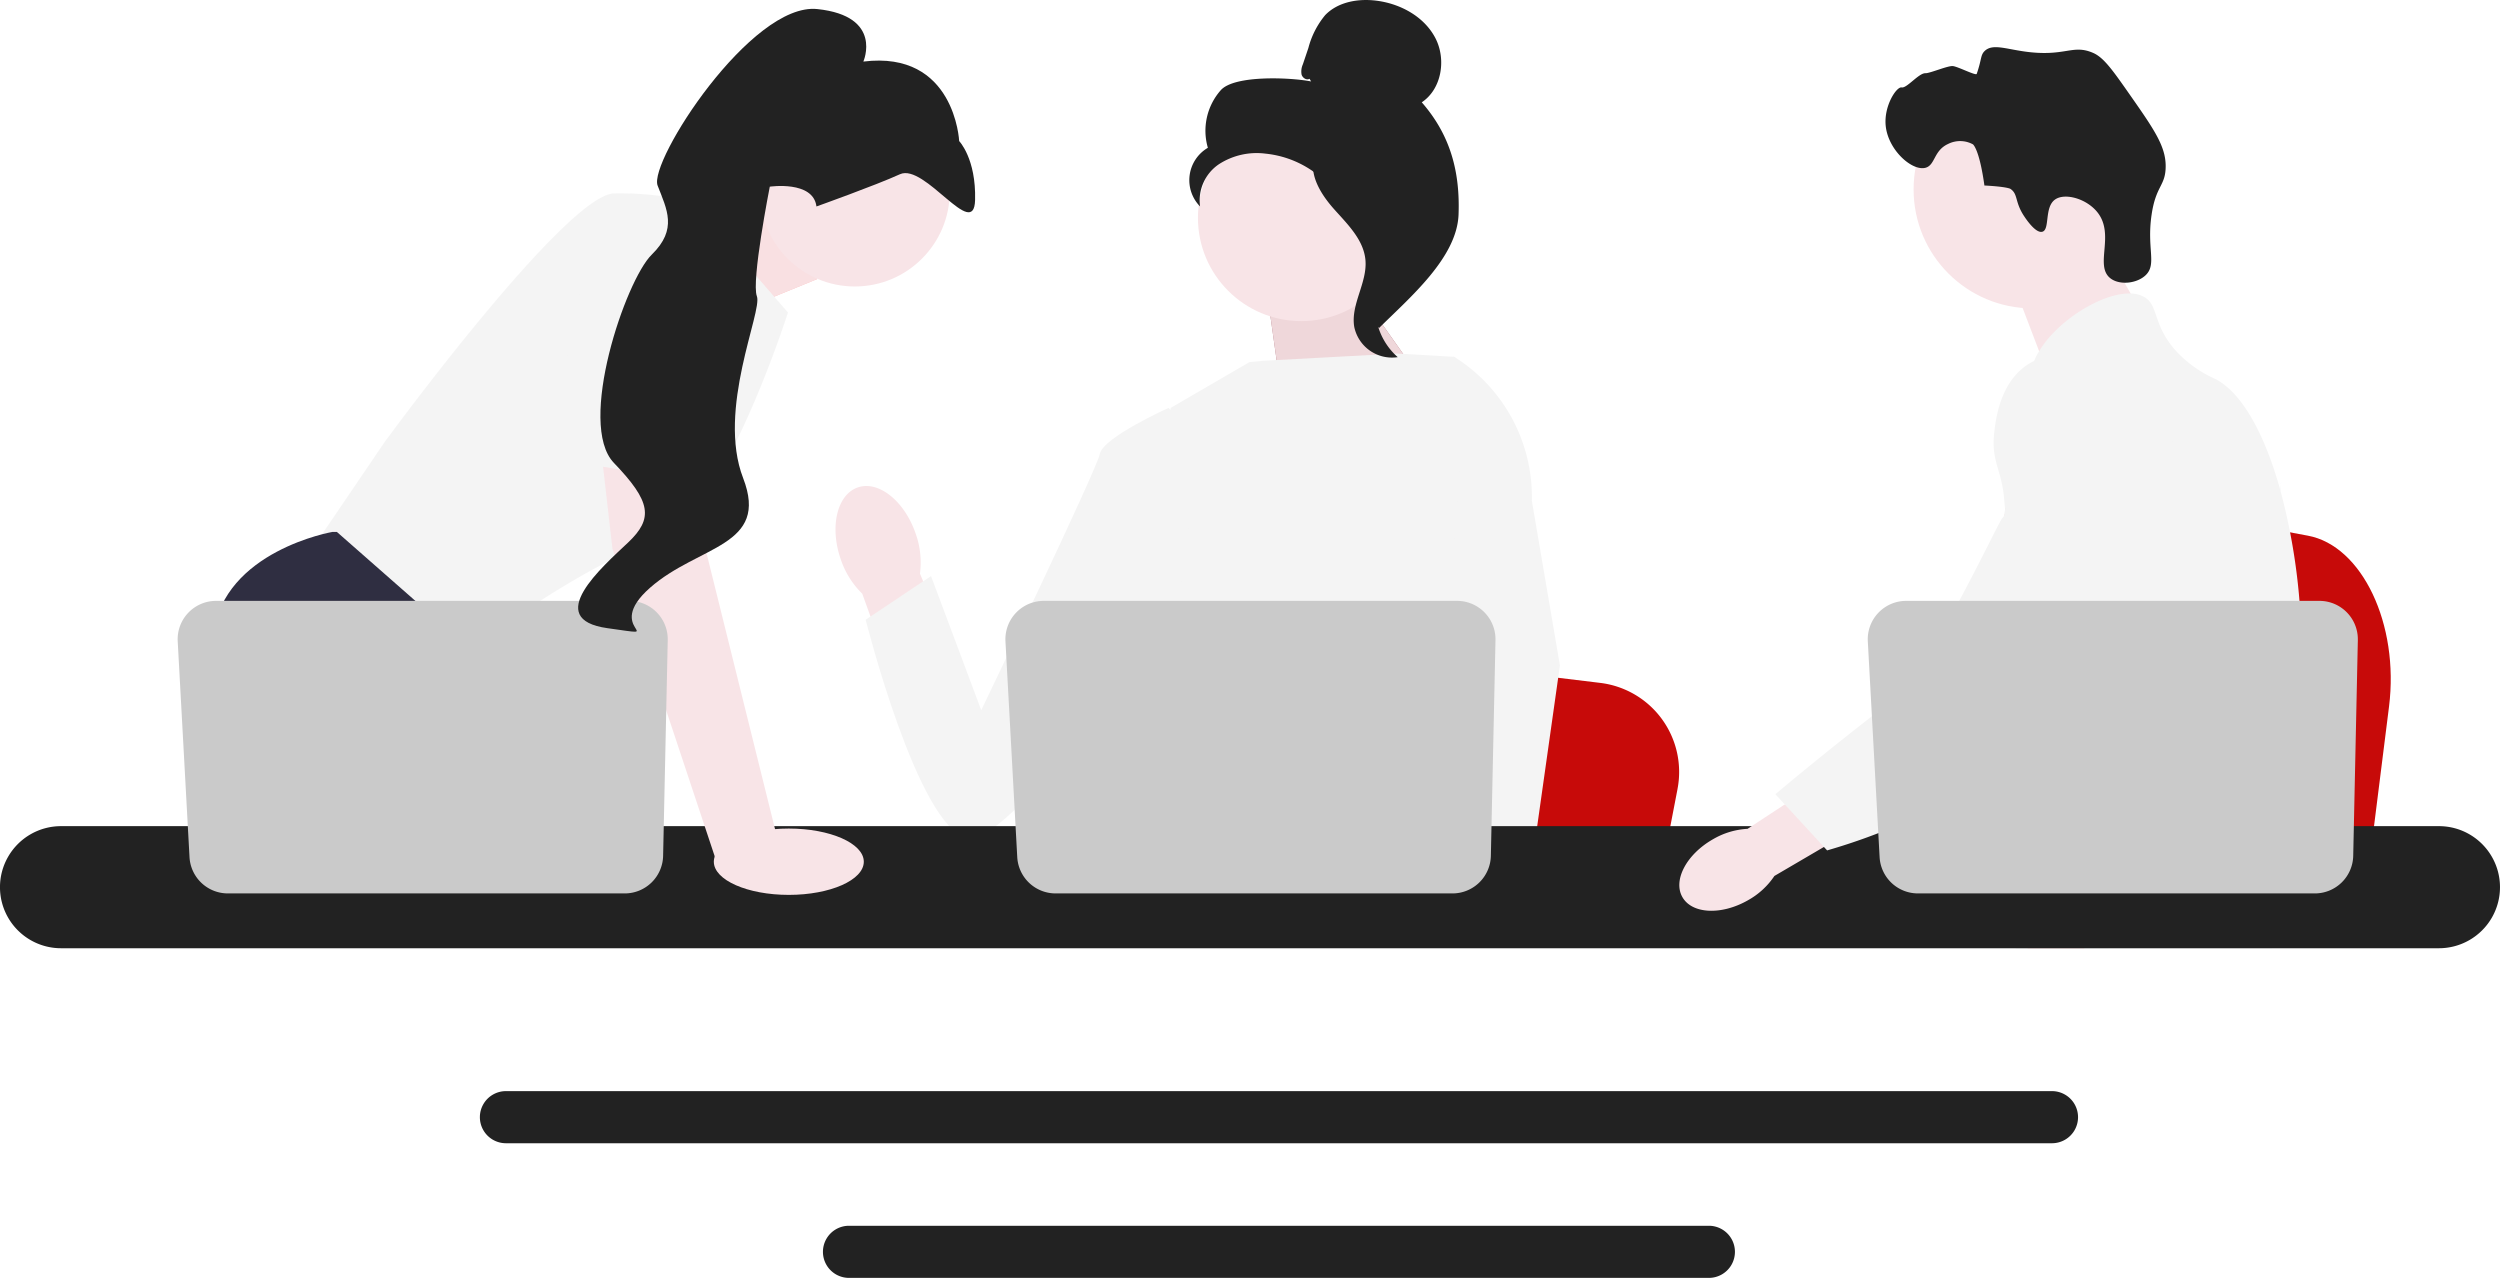 <svg xmlns="http://www.w3.org/2000/svg" width="400" height="204.459" viewBox="0 0 400 204.459">
  <g id="グループ_3178" data-name="グループ 3178" transform="translate(-2635 311.331)">
    <g id="undraw_engineering_team_a7n2" transform="translate(2635 -311.331)">
      <path id="パス_1728" data-name="パス 1728" d="M750.335,202.626l-1.253,9.978-3.11,24.782H683.5c.488-5.555,1.155-13.549,1.867-22.18.07-.862.144-1.729.214-2.6,1.787-21.7,3.742-46.246,3.742-46.246l8.213,1.53,15.935,2.963,6.493,1.207,17.388,3.238c8.67,1.611,14.633,14.164,12.983,27.331Z" transform="translate(-368.089 -89.59)" fill="#c70a09"/>
      <path id="パス_1729" data-name="パス 1729" d="M710.313,79.358,718,92.8l-14.766,10.465-6.3-16.525Z" transform="translate(-375.323 -42.737)" fill="#f8e4e7"/>
      <circle id="楕円形_308" data-name="楕円形 308" cx="19.033" cy="19.033" r="19.033" transform="translate(306.176 11.274)" fill="#f8e4e7"/>
      <path id="パス_1730" data-name="パス 1730" d="M675.909,43.371c-1.511-2.3-.918-3.5-2.183-4.348,0,0-.509-.34-4.153-.534h0c-.816-5.872-1.834-6.584-1.834-6.584a4.282,4.282,0,0,0-4-.052c-2.292,1.062-2.026,3.355-3.569,3.793-2.132.606-6.01-2.811-6.392-6.723-.312-3.191,1.744-6.29,2.56-6.126s2.744-2.309,3.789-2.271c.714.026,3.63-1.242,4.415-1.142.857.108,3.682,1.582,3.8,1.246.818-2.341.578-2.99,1.272-3.66,1.23-1.186,3.242-.36,6.4.083,6.495.913,7.628-1.229,10.957.223,1.681.733,3.088,2.711,5.833,6.636,3.839,5.489,5.759,8.234,5.771,11.435.013,3.265-1.568,3.057-2.263,7.89-.773,5.38.869,7.84-.925,9.588C694,54.175,691.18,54.5,689.7,53.31c-2.535-2.03.783-6.928-2.023-10.506-1.722-2.2-5.186-3.174-6.773-2.088-1.794,1.228-.806,4.831-2.067,5.173-1.08.293-2.664-2.117-2.927-2.518Z" transform="translate(-352.067 -8.809)" fill="#222"/>
      <path id="パス_1731" data-name="パス 1731" d="M730.154,164.319c-.531,9.077-2.639,11.943-3.378,22.662-.161,2.354-.258,5.085-.258,8.343,0,.831,0,1.634,0,2.418a39.861,39.861,0,0,1-.226,4.85,21.379,21.379,0,0,1-.821,3.922H684.483c0-.009,0-.018-.009-.028a28.462,28.462,0,0,1-.508-2.995q-.055-.457-.1-.9c-.037-.346-.069-.687-.1-1.024a26.58,26.58,0,0,0-.545-3.826,9.8,9.8,0,0,0-2.593-4.776,13.078,13.078,0,0,0-1.8-1.532c-.115-.079-.226-.157-.342-.235-1.634-1.121-3.179-1.929-4.518-4.218-.023-.032-.041-.069-.06-.1a14.021,14.021,0,0,1-1.265-2.856,9.308,9.308,0,0,1-.235-5.164c1.186-4.439,5.579-4.882,9.169-9.368a15.733,15.733,0,0,0,1.135-1.615,20.506,20.506,0,0,0,2.58-7.729c.083-.448.157-.891.217-1.32.047-.323.088-.641.12-.955a25.15,25.15,0,0,0-.189-6.936c-1.1-6.65-4.338-10.766-2.049-16.733a15.146,15.146,0,0,1,2.769-4.485c2.178-2.552,4.416-4.209,4.029-7.5-.393-3.323-2.912-3.78-3.193-6.682A7.573,7.573,0,0,1,688.234,111v0c2.88-4.887,10.069-9.386,14.637-9.243a4.586,4.586,0,0,1,2.215.577c2.257,1.329,1.315,4.232,4.772,8.3a18.927,18.927,0,0,0,6.58,4.8c4.37,2.28,7.923,9,10.336,17.6.018.065.037.129.055.2a98.434,98.434,0,0,1,3.064,17.7c.221,2.626.351,5.265.378,7.877C730.3,160.9,730.25,162.708,730.154,164.319Z" transform="translate(-361.976 -54.796)" fill="#f4f4f4"/>
      <g id="グループ_3108" data-name="グループ 3108" transform="translate(320.375 66.821)">
        <path id="パス_1732" data-name="パス 1732" d="M716.079,301.518l-.835,2.326-.526,1.458-1.219,3.392-1.412,3.922H703.01l1.523-3.922.706-1.827,1.172-3.023,1.966-5.076Z" transform="translate(-698.972 -227.718)" fill="#ffb6b6"/>
        <path id="パス_1733" data-name="パス 1733" d="M738.828,155.427c-.023.3-.056.632-.088.992-.36,3.664-1.209,10.221-2.45,17.7-.655,3.945-1.421,8.149-2.284,12.326-1.855,9.012-4.162,17.886-6.77,23.719a28.952,28.952,0,0,1-1.435,2.843q-.56.962-1.177,1.9a55.761,55.761,0,0,1-4.365,5.791c-.06.078-.129.152-.2.231-.249.3-.508.586-.766.877-1.264,1.426-2.556,2.755-3.807,3.973-1.523,1.486-2.99,2.8-4.305,3.922H696.443l-.06-.028-2.123-.941s.6-.711,1.615-2.053c.208-.272.429-.572.669-.9.3-.4.614-.845.955-1.324.711-1.006,1.518-2.187,2.386-3.525,1.68-2.589,3.595-5.773,5.529-9.46.222-.429.448-.863.674-1.3,0-.014.014-.028.018-.041.383-.748.762-1.518,1.14-2.3a49.2,49.2,0,0,0,4.389-14.005,54.658,54.658,0,0,0,.743-9.991,28.82,28.82,0,0,0-1.356-8v0c-.185-.568-.393-1.135-.628-1.7a22.707,22.707,0,0,0-1.509-2.99c-2.607-4.328-4.725-4.508-6.41-9.225a18.312,18.312,0,0,1-1.283-7.886v0a10.752,10.752,0,0,1,.2-1.242v0c.023-.115.055-.235.088-.351a9.37,9.37,0,0,1,1.357-2.99,10.409,10.409,0,0,1,4.619-3.632l0,0a13.184,13.184,0,0,1,3.692-.946c6.742-.6,11.97,5.067,14.827,8.163q1.654,1.793,3.036,3.013c7.185,6.415,9.155,2.317,9.667.2a7.3,7.3,0,0,0,.143-.794Z" transform="translate(-694.26 -144.802)" fill="#f4f4f4"/>
        <path id="パス_1734" data-name="パス 1734" d="M790.863,167.308a2.016,2.016,0,0,1-.023.231c.009-.069.014-.139.018-.2C790.859,167.322,790.859,167.312,790.863,167.308Z" transform="translate(-746.272 -156.922)" fill="#6c63ff"/>
      </g>
      <path id="パス_1735" data-name="パス 1735" d="M417.919,378.318H170.552a4.169,4.169,0,1,0,0,8.339H417.919a4.169,4.169,0,0,0,0-8.339Z" transform="translate(-89.602 -203.738)" fill="#222"/>
      <path id="パス_1736" data-name="パス 1736" d="M427.088,425H289.507a4.169,4.169,0,0,0,0,8.339h137.58a4.169,4.169,0,1,0,0-8.339Z" transform="translate(-153.667 -228.877)" fill="#222"/>
      <path id="パス_1737" data-name="パス 1737" d="M235.069,73.618l15.59-6.561,6.687,13.708-16.383,6.687Z" transform="translate(-126.594 -36.113)" fill="#ffb6b6"/>
      <path id="パス_1738" data-name="パス 1738" d="M235.069,73.618l15.59-6.561,6.687,13.708-16.383,6.687Z" transform="translate(-126.594 -36.113)" fill="#f8e4e7" opacity="0.9"/>
      <path id="パス_1739" data-name="パス 1739" d="M168.469,68.394l15.38,17.72s-10.7,33.768-21.4,36.777-30.425,17.72-30.425,17.72l-24.741-16.048,12.036-17.72S148.408,67.057,156.1,67.057A49.417,49.417,0,0,1,168.469,68.394Z" transform="translate(-57.777 -36.113)" fill="#f4f4f4" opacity="0.995"/>
      <path id="パス_1740" data-name="パス 1740" d="M129.474,247.119h-35.8l-2.263-3.026-9.241-12.354L80.041,228.9s-8.024-14.711-6.352-28.085S92.746,184.43,92.746,184.43h.715l21.284,18.7-1.27,17.406,6.74,11.2Z" transform="translate(-39.561 -99.322)" fill="#2f2e41"/>
      <path id="パス_1741" data-name="パス 1741" d="M121.952,303.7h-9.6V289.486Z" transform="translate(-60.508 -155.899)" fill="#2f2e41"/>
      <path id="パス_1742" data-name="パス 1742" d="M507.346,247.264l-1.194,6.192-2.962,15.38H443.681c.465-3.447,1.1-8.409,1.779-13.765.067-.535.137-1.073.2-1.615,1.7-13.464,3.564-28.7,3.564-28.7l7.824.95,15.179,1.839,6.185.749,16.563,2.009a14.352,14.352,0,0,1,12.367,16.961Z" transform="translate(-238.939 -121.04)" fill="#c70a09"/>
      <path id="パス_1743" data-name="パス 1743" d="M726.476,313.508H694.2c.491-.578.769-.913.769-.913l9.676-1.6,19.937-3.29S725.49,310.058,726.476,313.508Z" transform="translate(-373.852 -165.712)" fill="#2f2e41"/>
      <path id="パス_1744" data-name="パス 1744" d="M452.195,95.766l14.037,19.851-24.485.731-2.628-18.655Z" transform="translate(-236.482 -51.574)" fill="#a0616a"/>
      <path id="パス_1745" data-name="パス 1745" d="M452.195,95.766l14.037,19.851-24.485.731-2.628-18.655Z" transform="translate(-236.482 -51.574)" fill="#f8e4e7" opacity="0.899"/>
      <path id="uuid-ae755ff6-bb09-410e-86b1-7d1b81a37005-123" d="M302.5,176.074c-1.8-5.2-5.942-8.478-9.248-7.331s-4.526,6.288-2.723,11.485a13.762,13.762,0,0,0,3.444,5.512l7.909,21.918,10.206-3.931-8.881-21.19A13.763,13.763,0,0,0,302.5,176.074Z" transform="translate(-156.013 -90.751)" fill="#f8e4e7"/>
      <path id="パス_1746" data-name="パス 1746" d="M445.9,141.224l-.019,20.231L444,168.927l-3.872,15.37-2.818,14.136-2.1,10.532-.749,3.761q-.848.567-1.688,1.087h-48.9a37.614,37.614,0,0,1-4.333-2.966,16.489,16.489,0,0,0,1.648-1.882c1.484-1.959,3.28-5.169,2.18-8.235a5.557,5.557,0,0,1-.221-2.3c.448-5.757,6.486-15.493,6.486-15.493l-1.25-14.45-.548-6.332,3.866-30.876,12.6-7.325,2.176-.21,21.475-1.16,8.876.512.4.11,8.673,18.018Z" transform="translate(-204.392 -66.016)" fill="#f4f4f4"/>
      <g id="グループ_3109" data-name="グループ 3109" transform="translate(227.898 57.006)">
        <path id="パス_1747" data-name="パス 1747" d="M512.366,313.637h-10.7l-.471-4.848-.01-.1,3.029-.207,7.88-.538.137,2.9.107,2.227Z" transform="translate(-497.806 -222.847)" fill="#ffb6b6"/>
        <path id="パス_1748" data-name="パス 1748" d="M511.055,146.626,515.55,173l-3.668,25.948-.572,4.039-1.01,7.131-.311,2.193.01.237.077,1.779h-12.7l-.468-4.848-.04-.435-.956-9.93-.017-.167-2.029-21.057,3.979-15.219.294-1.12v0l1.731-26.058-1.341-11.842-.013-.11.077.05c.07.043.14.087.207.134a26.442,26.442,0,0,1,12.26,22.909Z" transform="translate(-493.861 -123.534)" fill="#f4f4f4"/>
      </g>
      <path id="パス_1749" data-name="パス 1749" d="M353.493,146.481l-4.886-5.053s-10.459,4.715-10.98,7.331-18.988,41.036-18.988,41.036l-8.034-21.457-10.458,6.982s8.391,33.314,16.239,34.878,34.149-39.43,34.149-39.43Z" transform="translate(-161.641 -76.164)" fill="#f4f4f4"/>
      <path id="パス_1750" data-name="パス 1750" d="M390.231,286.447H9.765a9.767,9.767,0,0,0,0,19.534H390.231a9.767,9.767,0,1,0,0-19.534Z" transform="translate(0 -154.263)" fill="#222"/>
      <path id="パス_1751" data-name="パス 1751" d="M427.012,214.615l-.74,34.518a6.145,6.145,0,0,1-6.143,6.013h-63.5a6.145,6.145,0,0,1-6.135-5.809l-1.887-34.519a6.145,6.145,0,0,1,6.135-6.48h66.125a6.145,6.145,0,0,1,6.143,6.276Z" transform="translate(-187.734 -112.198)" fill="#cacaca"/>
      <circle id="楕円形_309" data-name="楕円形 309" cx="15.192" cy="15.192" r="15.192" transform="translate(121.578 15.453)" fill="#f8e4e7"/>
      <path id="パス_1752" data-name="パス 1752" d="M223.039,149.429l1.672,18.054,11.368,45.8-9.821,3.442-16.592-49.915-2.292-20.06Z" transform="translate(-111.679 -79.033)" fill="#f8e4e7"/>
      <path id="パス_1753" data-name="パス 1753" d="M140.012,214.615l-.74,34.518a6.145,6.145,0,0,1-6.143,6.013h-63.5a6.145,6.145,0,0,1-6.135-5.809l-1.887-34.519a6.145,6.145,0,0,1,6.135-6.48h66.125a6.145,6.145,0,0,1,6.143,6.276Z" transform="translate(-33.173 -112.198)" fill="#cacaca"/>
      <ellipse id="楕円形_310" data-name="楕円形 310" cx="11.998" cy="5.307" rx="11.998" ry="5.307" transform="translate(114.212 132.568)" fill="#f8e4e7"/>
      <path id="パス_1754" data-name="パス 1754" d="M190.242,115.25,197.1,78.722s19.057-2.675,19.726,3.678-.478,37.4-.478,37.4l-26.1-4.547Z" transform="translate(-102.453 -42.094)" fill="#f4f4f4"/>
      <path id="パス_1755" data-name="パス 1755" d="M238.59,34.683s9.4-3.354,13.362-5.159,11.84,10.783,12.015,4.135-2.546-9.436-2.546-9.436S260.742,9.681,246.09,11.5c0,0,3.223-7.276-7.356-8.4S211.7,27.519,213.171,31.336s3.241,6.974-.941,11.056-12.012,27.12-6.054,33.319,6.349,8.889,2.267,12.746-13.73,12.243-3.3,13.7-.954.368,6.823-6.473,19.126-6.562,14.889-17.538,3.125-26.7,2.2-29.091,2.064-17.538,2.064-17.538,6.947-1.021,7.467,3.166Z" transform="translate(-107.953 -1.649)" fill="#222"/>
      <g id="グループ_3110" data-name="グループ 3110" transform="translate(190.291 0)">
        <circle id="楕円形_311" data-name="楕円形 311" cx="16.538" cy="16.538" r="16.538" transform="translate(1.379 18.302)" fill="#f8e4e7"/>
        <path id="パス_1756" data-name="パス 1756" d="M431.6,12.606c-.479.279-1.12-.143-1.273-.676a2.77,2.77,0,0,1,.2-1.623l.892-2.643A13.571,13.571,0,0,1,434.1,2.424c2.069-2.153,5.356-2.7,8.316-2.3,3.8.51,7.55,2.568,9.318,5.971s1.015,8.152-2.178,10.275c4.551,5.216,6.137,11.029,5.887,17.947S447.651,47.6,442.735,52.47c-1.1-.666-2.1-3.784-1.492-4.917s-.261-2.446.486-3.489,1.373.618.617-.42c-.477-.655,1.385-2.161.676-2.553-3.429-1.9-4.57-6.17-6.724-9.444a16.089,16.089,0,0,0-11.75-7.066,11.111,11.111,0,0,0-7.455,1.7,6.986,6.986,0,0,0-3.007,6.751,6,6,0,0,1,1.247-9.384,9.794,9.794,0,0,1,2.079-9.232c2.216-2.443,11.2-2.027,14.439-1.384l-.25-.429Z" transform="translate(-412.365 0)" fill="#222"/>
        <path id="パス_1757" data-name="パス 1757" d="M455.14,53.475c4.285.463,7.378,4.174,9.991,7.6,1.506,1.976,3.083,4.157,3.045,6.641-.038,2.511-1.717,4.665-2.519,7.044a10.617,10.617,0,0,0,3.089,11.183,6.168,6.168,0,0,1-6.952-4.822c-.62-3.6,2.111-7.079,1.787-10.72-.285-3.208-2.813-5.676-4.962-8.075s-4.167-5.581-3.179-8.646l-.3-.208Z" transform="translate(-435.401 -28.798)" fill="#222"/>
      </g>
      <g id="グループ_3111" data-name="グループ 3111" transform="translate(268.692 56.768)">
        <path id="uuid-aec20554-f6ec-4c5b-9d97-717cd04239bf-124" d="M587.654,275.982c-4.244,2.414-6.439,6.56-4.9,9.261s6.222,2.932,10.467.517a12.22,12.22,0,0,0,4.254-3.9l17.853-10.455-5.085-8.273-17.06,11.185a12.219,12.219,0,0,0-5.527,1.664Z" transform="translate(-582.262 -198.474)" fill="#f8e4e7"/>
        <path id="パス_1758" data-name="パス 1758" d="M666.038,123.858c-.534-.211-5.215-1.984-9.488.356-4.909,2.689-5.667,8.826-5.933,10.979-.614,4.973,1.2,6.087,1.578,11.122.715,9.419,2.6-1.326-.41,2.973-1.042,1.488-11.683,24.549-17.551,29.066-11.414,8.785-18.661,14.972-18.661,14.972l8.274,8.988a97.387,97.387,0,0,0,24.631-10.988c11.854-7.7,17.781-11.546,22.367-19.075.395-.648,9.844-16.694,4.769-34.436-1.157-4.047-3.278-11.462-9.574-13.957Z" transform="translate(-600.2 -123.017)" fill="#f4f4f4"/>
      </g>
      <path id="パス_1759" data-name="パス 1759" d="M726.012,214.615l-.74,34.518a6.145,6.145,0,0,1-6.143,6.013h-63.5a6.145,6.145,0,0,1-6.135-5.809l-1.887-34.519a6.145,6.145,0,0,1,6.135-6.48h66.125a6.145,6.145,0,0,1,6.143,6.276Z" transform="translate(-348.757 -112.198)" fill="#cacaca"/>
    </g>
  </g>
</svg>
